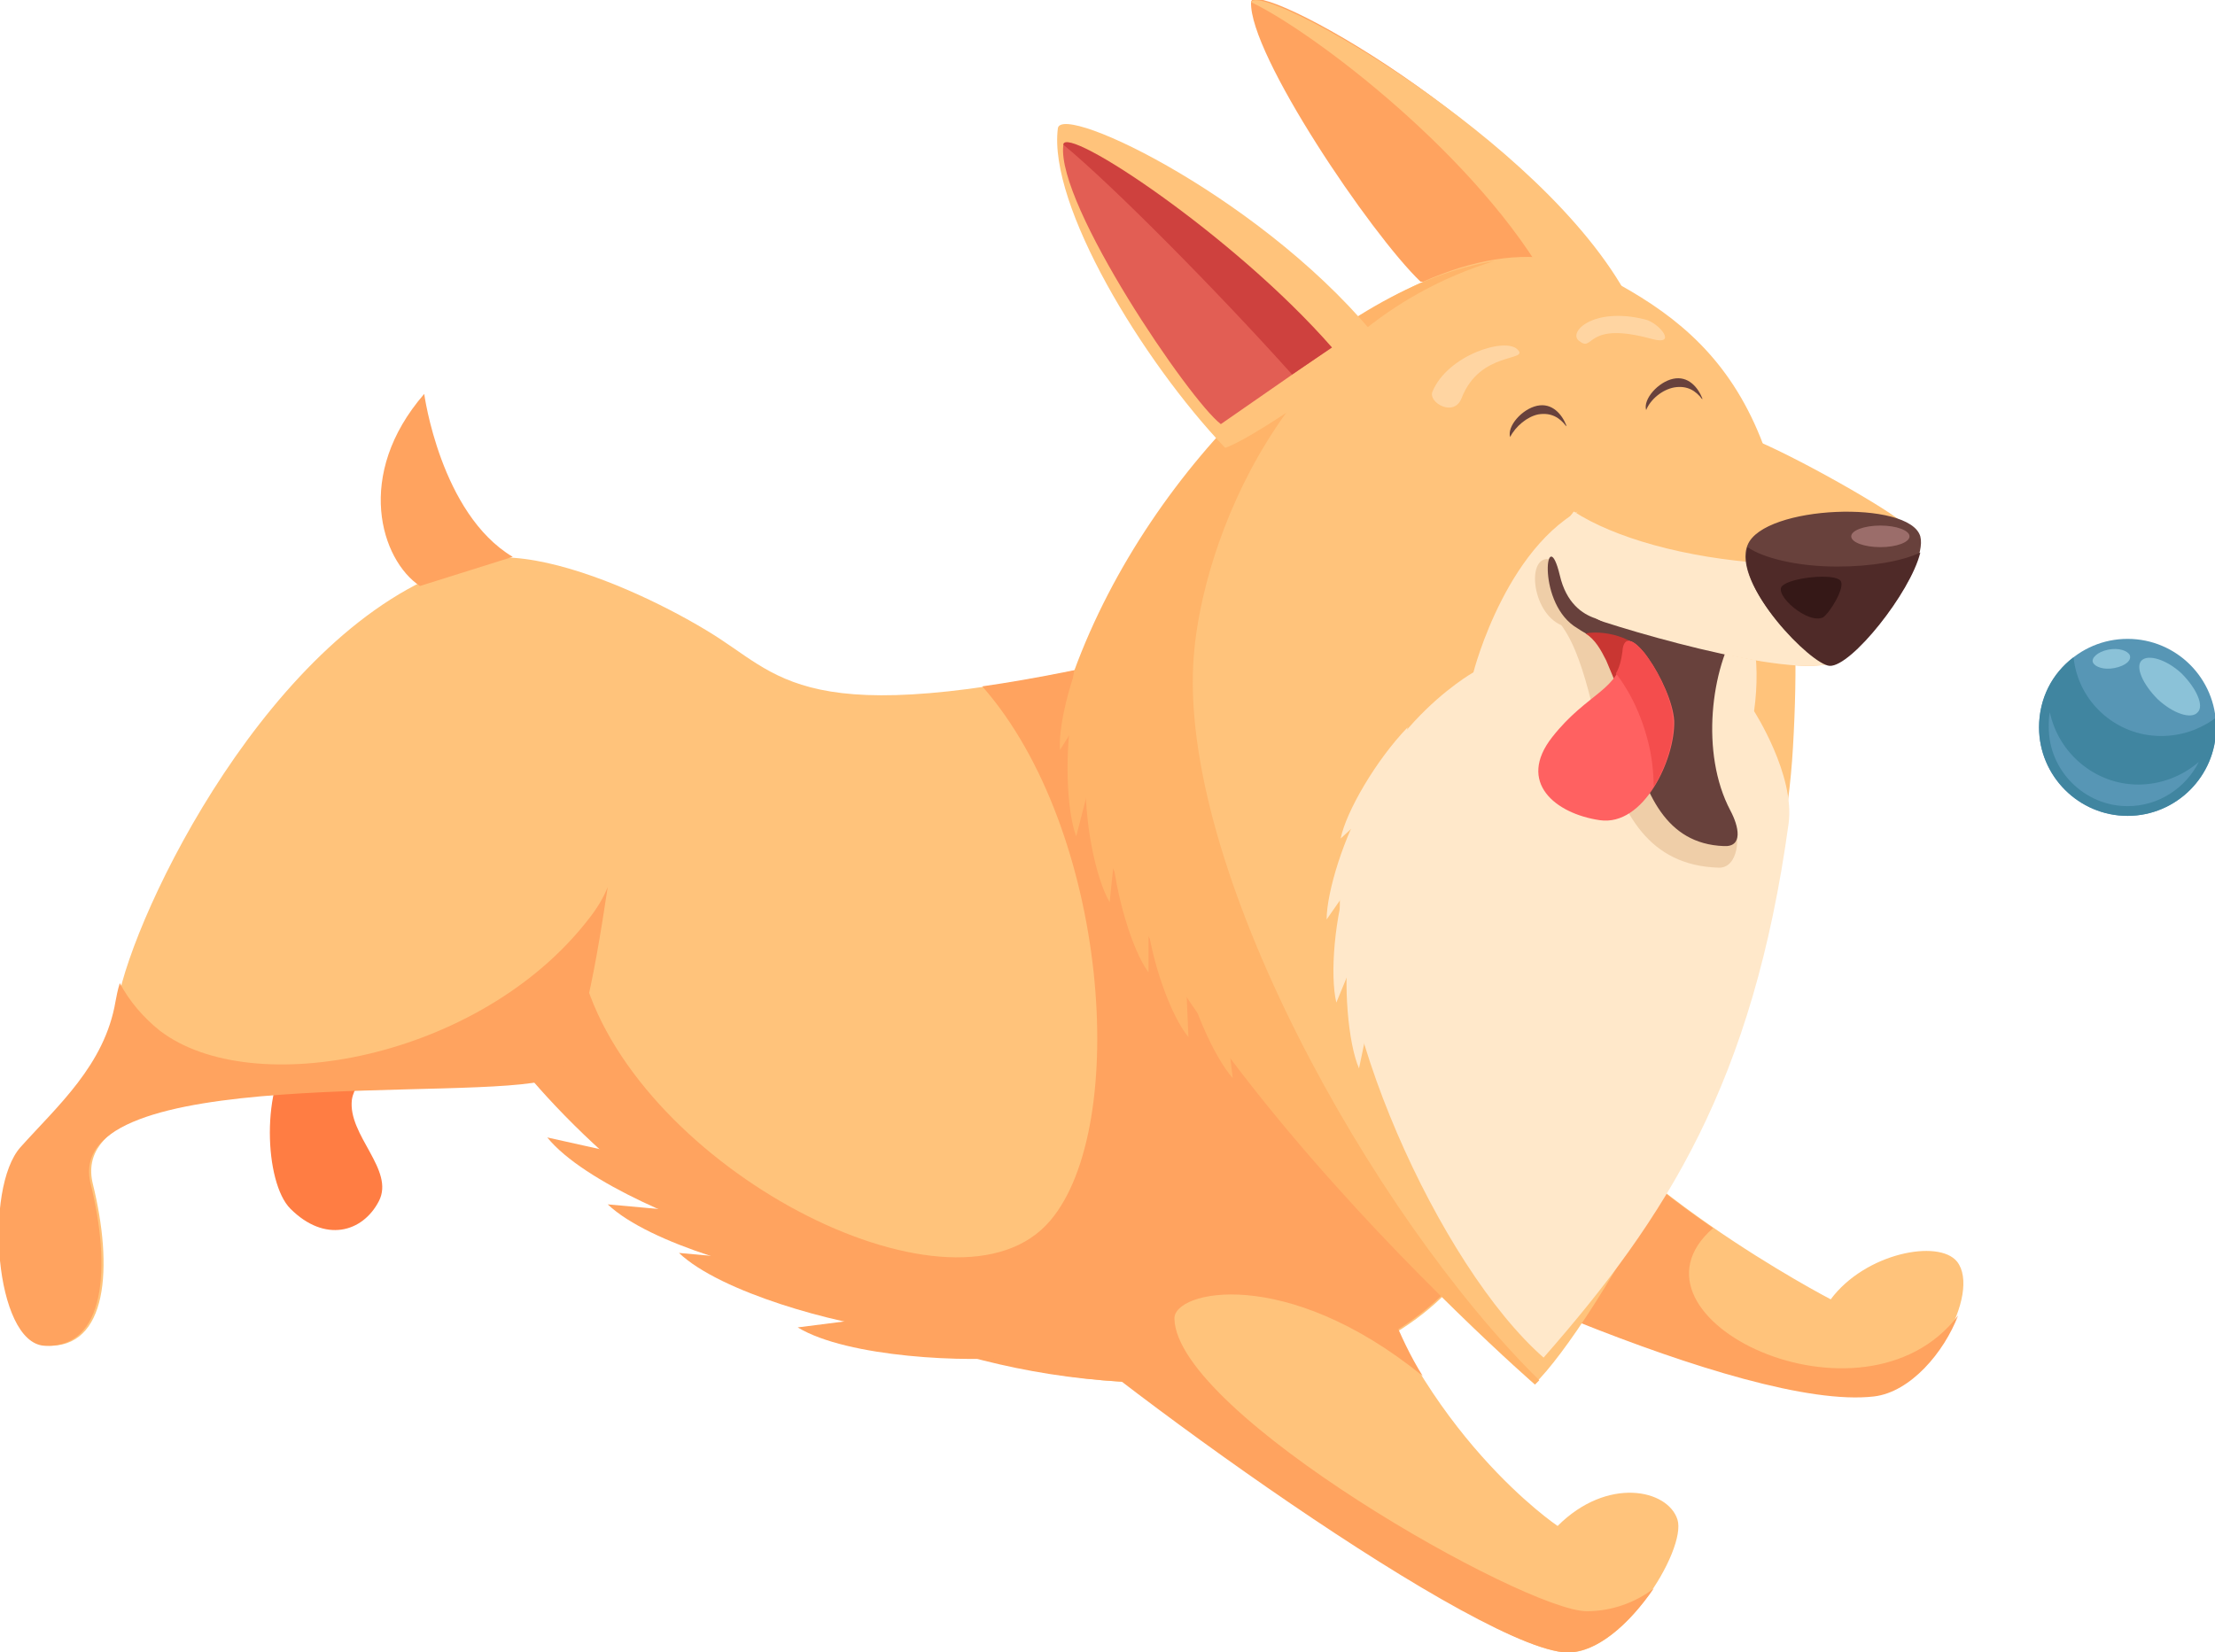 <?xml version="1.0" encoding="utf-8"?>
<!-- Generator: Adobe Illustrator 17.1.0, SVG Export Plug-In . SVG Version: 6.00 Build 0)  -->
<!DOCTYPE svg PUBLIC "-//W3C//DTD SVG 1.1//EN" "http://www.w3.org/Graphics/SVG/1.1/DTD/svg11.dtd">
<svg version="1.1" id="Layer_1" xmlns="http://www.w3.org/2000/svg" xmlns:xlink="http://www.w3.org/1999/xlink" x="0px" y="0px"
	 width="205.2px" height="153.1px" viewBox="0 0 205.2 153.1" enable-background="new 0 0 205.2 153.1" xml:space="preserve">
<g>
	<path fill="#FFA35F" d="M131.6,26.1c-4.6-4.4-15.9-21.1-15.7-25.9c0.1-2.5,25.8,11.6,33.8,26.7L131.6,26.1z"/>
	<path fill="#FFC37B" d="M143.7,26.7l7.2,1C143,12.8,116.7-1.8,115.9,0.2C121.6,2.9,137.1,14.6,143.7,26.7z"/>
	<path fill="#FFC37B" d="M121.2,110.8c8.5,4.8,40.3,19.9,52.3,18.5c5.3-0.6,10.1-9.5,7.8-12.4c-1.7-2.1-8.5-0.8-11.7,3.5
		c0,0-21-10.9-27.1-22.6C124,92.2,121.2,110.8,121.2,110.8z"/>
	<path fill="#FFA35F" d="M158.7,113.8c-6.1-4.2-13.1-10-16.2-15.9c-18.4-5.6-21.2,13-21.2,13c8.5,4.8,40.3,19.9,52.3,18.5
		c3.4-0.4,6.5-4.1,7.8-7.5C172.6,133.4,149.2,122.1,158.7,113.8z"/>
	<path fill="#FF7D43" d="M32.6,101.9c-0.4,3.3,4,6.5,2.5,9.4c-1.5,2.9-5,3.9-8.2,0.7c-2.4-2.4-2.8-11.4,0.4-15s6.6-1.9,10.9-7.3
		l4.4,5.7C42.6,95.4,33.2,97.9,32.6,101.9z"/>
	<path fill="#FFC37B" d="M45,91.6c8,14.3,38.6,43.2,75.8,35.2s22.5-75.4-11.1-67c-33.6,8.4-36.6,3.6-43-0.6
		c-6.4-4.2-24.5-12.9-27.1-3C37,66.1,45,91.6,45,91.6z"/>
	<path fill="#FFA35F" d="M109.6,59.8c-7.6,1.9-13.7,3.1-18.6,3.8c11.7,13.3,13.7,40.8,6.3,49.5c-8.6,10.2-37-4.1-42.9-21.6
		c-1.8-5.3-9.2-5.2-12-9.3c1.3,5.4,1.5,10.4,1.5,10.4c8,14.3,39.6,42.1,76.8,34.1S143.2,51.4,109.6,59.8z"/>
	<path fill="#FFC37B" d="M8.6,109.7c1.9,7.7,1.4,15.3-4.3,15c-4.6-0.3-5.6-14.6-2.2-18.4c3.4-3.8,7.7-7.6,8.8-13.5
		c1.5-8.3,14.2-34.6,31.6-40.3c22.7-7.5,14.7,44,7.7,46.3C43,101.1,5.8,98.3,8.6,109.7z"/>
	<path fill="#FFA35F" d="M54.5,85.2c-10,12.9-31.1,16.9-39.7,10.3c-1.5-1.2-2.8-2.7-3.7-4.4c-0.2,0.6-0.3,1.2-0.4,1.7
		c-1,5.9-5.4,9.7-8.8,13.5c-3.4,3.8-2.4,18.1,2.2,18.4c5.7,0.3,6.2-7.3,4.3-15c-2.8-11.3,35.6-7.5,42.6-9.7c2.5-0.8,4-9.2,5.3-17.8
		C55.9,83.2,55.3,84.2,54.5,85.2z"/>
	<path fill="#FFC37B" d="M94.3,118.6c7.1,7.3,41,33.4,50.5,34.5c5.3,0.6,11.5-9.5,10.6-12.3c-0.9-2.8-6.5-4-11.1,0.6
		c0,0-12.7-8.5-18.3-26.4C109.1,104.9,94.3,118.6,94.3,118.6z"/>
	<path fill="#FFA35F" d="M147,149.3c-5.7,0-38-18.3-38.2-27.1c-0.1-2.6,10.3-5,23,5.3c-2.2-3.5-3.9-8.2-5.4-13.1
		c-16.9-10.2-34.5,3.6-34.5,3.6c7.1,7.3,43.4,34,52.9,35.1c3,0.3,6.2-2.7,8.4-5.9C151.5,148.5,149.3,149.3,147,149.3z"/>
	<circle fill="#5796B5" cx="197.1" cy="67.4" r="8.2"/>
	<path fill="#FFA35F" d="M38.9,54.3c-3.6-2.4-6.1-10.3,0.4-17.8c0,0,1.5,11.1,8.2,15.1L38.9,54.3z"/>
	<path fill="#FFC37B" d="M148,25.3c11.2,5.7,19.9,13.5,18.1,44c-1.5,26.1-18.9,54.1-23.9,58.9c0,0-45-41.1-41-66.6
		C110.1,37.4,134.1,18.2,148,25.3z"/>
	<path fill="#FFB469" d="M110.6,60.7c0.8-10.2,8-30.4,27.8-36.5c-14,2.2-31.8,18.6-38.9,38c-4,25.5,42.7,66.1,42.7,66.1
		c0.1-0.1,0.3-0.3,0.4-0.4C127.1,112.6,109,80.2,110.6,60.7z"/>
	<path fill="#FFE8CA" d="M143,125.8c-9.6-8.4-20.4-32.2-18.7-44.9s12.2-18.6,12.2-18.6s3.2-12.6,11.3-15.7c0,0,4.5,4,10.7,4.7
		c0,0,5.4,4.5,4,14.6c0,0,3.8,5.9,3.2,10.4C162.4,100.3,154.4,112.8,143,125.8z"/>
	<path fill="#EFCEA8" d="M159.2,80.4c-13-0.4-9.6-19.5-16-23.9c0,0,19.6-2.1,16.7,2.4c-2.6,4-3.4,11.1,0.5,17.1
		C161.4,77.4,161,80.5,159.2,80.4z"/>
	<path fill="#EFCEA8" d="M145.2,58.1c-3.1-0.6-3.9-6.2-1.9-6.3C145.3,51.7,145.2,58.1,145.2,58.1z"/>
	<path fill="#68413C" d="M159.7,78.4c-10.9-0.4-7.3-19.1-14.4-21.2c0,0,18.7-3.8,15.8,0.7c-2.6,4-3.6,11.9-0.8,17.2
		C161.1,76.6,161.5,78.5,159.7,78.4z"/>
	<path fill="#FFC37B" d="M146.3,56.6c2.7,1.2,19.9,6.6,23.7,4.7c3.8-1.9,8.1-10.6,6.3-12.8c-0.8-1-10.2-6.4-14.4-8
		C152.4,37,138,52.9,146.3,56.6z"/>
	<path fill="#FFE8CA" d="M163.6,52.2c-7.6-0.5-14.1-2.4-17.8-4.8c-2.9,3.6-2.7,7.7-0.1,9.2c2.7,1.2,20.5,6.6,24.4,4.7
		c2.8-1.3,5.8-6.3,6.5-9.8C172.9,52.3,168.4,52.5,163.6,52.2z"/>
	<path fill="#68413C" d="M169.5,61.6c-1.7-0.1-9.1-7.5-7.6-11.1c1.5-3.7,15-4.2,16-0.8C178.7,52.7,171.8,61.7,169.5,61.6z"/>
	<path fill="#68413C" d="M142.5,38.4c1.2-0.2,2,0.3,2.6,1.1c0,0,0-0.1,0-0.1c-0.4-1-1.3-2.1-2.7-1.8c-1.4,0.3-2.8,1.9-2.5,2.9
		C140.4,39.5,141.5,38.6,142.5,38.4z"/>
	<path fill="#68413C" d="M155.1,35.9c1.2-0.2,2,0.3,2.6,1.1c0,0,0-0.1,0-0.1c-0.4-1-1.3-2.1-2.7-1.8c-1.4,0.3-2.8,1.9-2.5,2.9
		C152.9,37,154,36.1,155.1,35.9z"/>
	<path fill="#FFC37B" d="M113.5,41.5C105.8,33.4,97.1,19,98,11.9c0.3-2.5,19.7,6.8,30.1,20.1C128,32,116.9,40.3,113.5,41.5z"/>
	<path fill="#E25E54" d="M113.1,39.3c-2.9-2.2-15.2-20.3-14.6-25.8c0.2-1.9,15.3,8.7,24.4,19L113.1,39.3z"/>
	<path fill="#CE413E" d="M119.7,34.7l3.7-2.5c-9.1-10.4-24.7-20.7-24.9-18.8c0,0,0,0,0,0C103,17.1,112.8,27,119.7,34.7z"/>
	<path fill="#68413C" d="M151.4,61.2c-1.1-0.7-4-2.1-5.6-3.2c-3.5-2.5-2.5-9.7-1.3-4.7c0.6,2.6,2.1,3.6,3.3,4
		c0.7,0.3,1.4,0.8,1.9,1.4C150.2,59.5,151.1,60.6,151.4,61.2z"/>
	<path fill="#C93632" d="M146.9,58.7c1.3-0.3,4.7,0.1,5.9,2.5c1.2,2.4-2.2,4.3-2.2,4.3l-1.8-4.3C148.3,60.2,147.8,59.3,146.9,58.7z"
		/>
	<path fill="#4F2A28" d="M170.2,52.5c-3.7,0-6.9-0.8-8.3-1.8c-1.2,3.7,5.9,10.9,7.6,11c2,0.1,7.5-6.8,8.4-10.5
		C176.2,52,173.4,52.5,170.2,52.5z"/>
	<path fill="#FF6161" d="M155.1,66.8c0.1,3.5-2.8,9.8-6.9,9.2c-4.1-0.6-7.7-3.5-4.4-7.7c3.3-4.2,6.3-4.3,6.6-7.9
		C150.5,56.9,154.9,63.4,155.1,66.8z"/>
	<path fill="#F44D4D" d="M152.9,69.7c0.2,1.1,0.3,2.2,0.3,3.2c1.2-1.9,1.9-4.4,1.8-6.1c-0.1-3.5-4.5-9.9-4.7-6.4
		c-0.1,0.8-0.3,1.5-0.6,2C151.1,64.2,152.3,66.7,152.9,69.7z"/>
	<path fill="#4085A0" d="M200.2,68.2c-4.2,0-7.7-3.2-8.1-7.3c-2,1.5-3.2,3.8-3.2,6.5c0,4.5,3.7,8.2,8.2,8.2s8.2-3.7,8.2-8.2
		c0-0.3,0-0.6,0-0.9C203.8,67.6,202.1,68.2,200.2,68.2z"/>
	<path fill="#FFA35F" d="M62.9,116.1c3.9,3.7,14.7,6.6,19.7,7.1l-8.7-6.1L62.9,116.1z"/>
	<path fill="#FFA35F" d="M56.3,111.6c3.9,3.7,14.7,6.6,19.7,7.1l-8.7-6.1L56.3,111.6z"/>
	<path fill="#FFA35F" d="M50.7,105.4c3.4,4.2,13.7,8.4,18.6,9.6l-7.8-7.2L50.7,105.4z"/>
	<path fill="#FFA35F" d="M73.9,123c4.6,2.8,15.8,3.3,20.7,2.7l-9.7-4.1L73.9,123z"/>
	<path fill="#351817" d="M168.9,57.2c-1.4,0.7-4.6-2.1-3.8-2.9c0.8-0.8,4.8-1.2,5.4-0.5C171,54.4,169.5,56.8,168.9,57.2z"/>
	<ellipse fill="#9B6D6A" cx="174.2" cy="49.7" rx="2.7" ry="1"/>
	<path fill="#8BC2D8" d="M198.4,61.2c-0.6,0.6,0.1,2.2,1.5,3.6c1.4,1.3,3.1,1.9,3.7,1.2c0.6-0.6-0.1-2.2-1.5-3.6
		C200.7,61.1,199,60.6,198.4,61.2z"/>
	<path fill="#8BC2D8" d="M193.9,61.4c0.2,0.4,1,0.7,2,0.5s1.6-0.7,1.4-1.2c-0.2-0.4-1-0.7-2-0.5S193.7,61,193.9,61.4z"/>
	<path fill="#5796B5" d="M198.1,72.7c-4,0-7.4-2.9-8.2-6.7c-0.1,0.4-0.1,0.9-0.1,1.4c0,4,3.3,7.3,7.3,7.3c2.9,0,5.4-1.7,6.6-4.1
		C202.2,71.9,200.2,72.7,198.1,72.7z"/>
	<path fill="#FFB469" d="M101.4,58c-2,3.7-3.4,9.1-3.2,11.5l3.6-5.8L101.4,58z"/>
	<path fill="#FFB469" d="M99.4,65.5c-0.8,4.1-0.6,9.6,0.3,12l1.7-6.6L99.4,65.5z"/>
	<path fill="#FFB469" d="M100.6,71.8c-0.2,4.2,0.9,9.6,2.2,11.8l0.7-6.8L100.6,71.8z"/>
	<path fill="#FFB469" d="M103,78.6c0.3,4.2,1.9,9.5,3.4,11.5l0-6.8L103,78.6z"/>
	<path fill="#FFB469" d="M106.2,84.8c0.4,4.2,2.3,9.4,3.9,11.3l-0.3-6.8L106.2,84.8z"/>
	<path fill="#FFB469" d="M109.5,88.8c0.7,4.1,3,9.2,4.7,11.1l-0.8-6.8L109.5,88.8z"/>
	<path fill="#FFE8CA" d="M125,87c-0.6,4.2-0.1,9.7,0.9,12l1.4-6.7L125,87z"/>
	<path fill="#FFE8CA" d="M125,80.9c-1.4,4-1.8,9.5-1.2,12l2.6-6.3L125,80.9z"/>
	<path fill="#FFE8CA" d="M126.7,73.8c-2.2,3.6-3.8,8.9-3.8,11.4l3.9-5.6L126.7,73.8z"/>
	<path fill="#FFE8CA" d="M130.4,67.4c-2.9,3-5.7,7.8-6.2,10.3l5-4.6L130.4,67.4z"/>
	<path opacity="0.5" fill="#FFE8CA" d="M135.4,36.9c-0.7,1.8-3.1,0.4-2.7-0.6c1.4-3.4,6.8-5.1,7.9-3.9
		C141.7,33.5,137.1,32.5,135.4,36.9z"/>
	<path opacity="0.5" fill="#FFE8CA" d="M152.4,29.6c-4.8-1.2-7.2,1.2-6.1,2c1.4,1.1,0.5-1.9,6.7-0.2
		C155.5,32.1,153.7,29.9,152.4,29.6z"/>
</g>
</svg>
